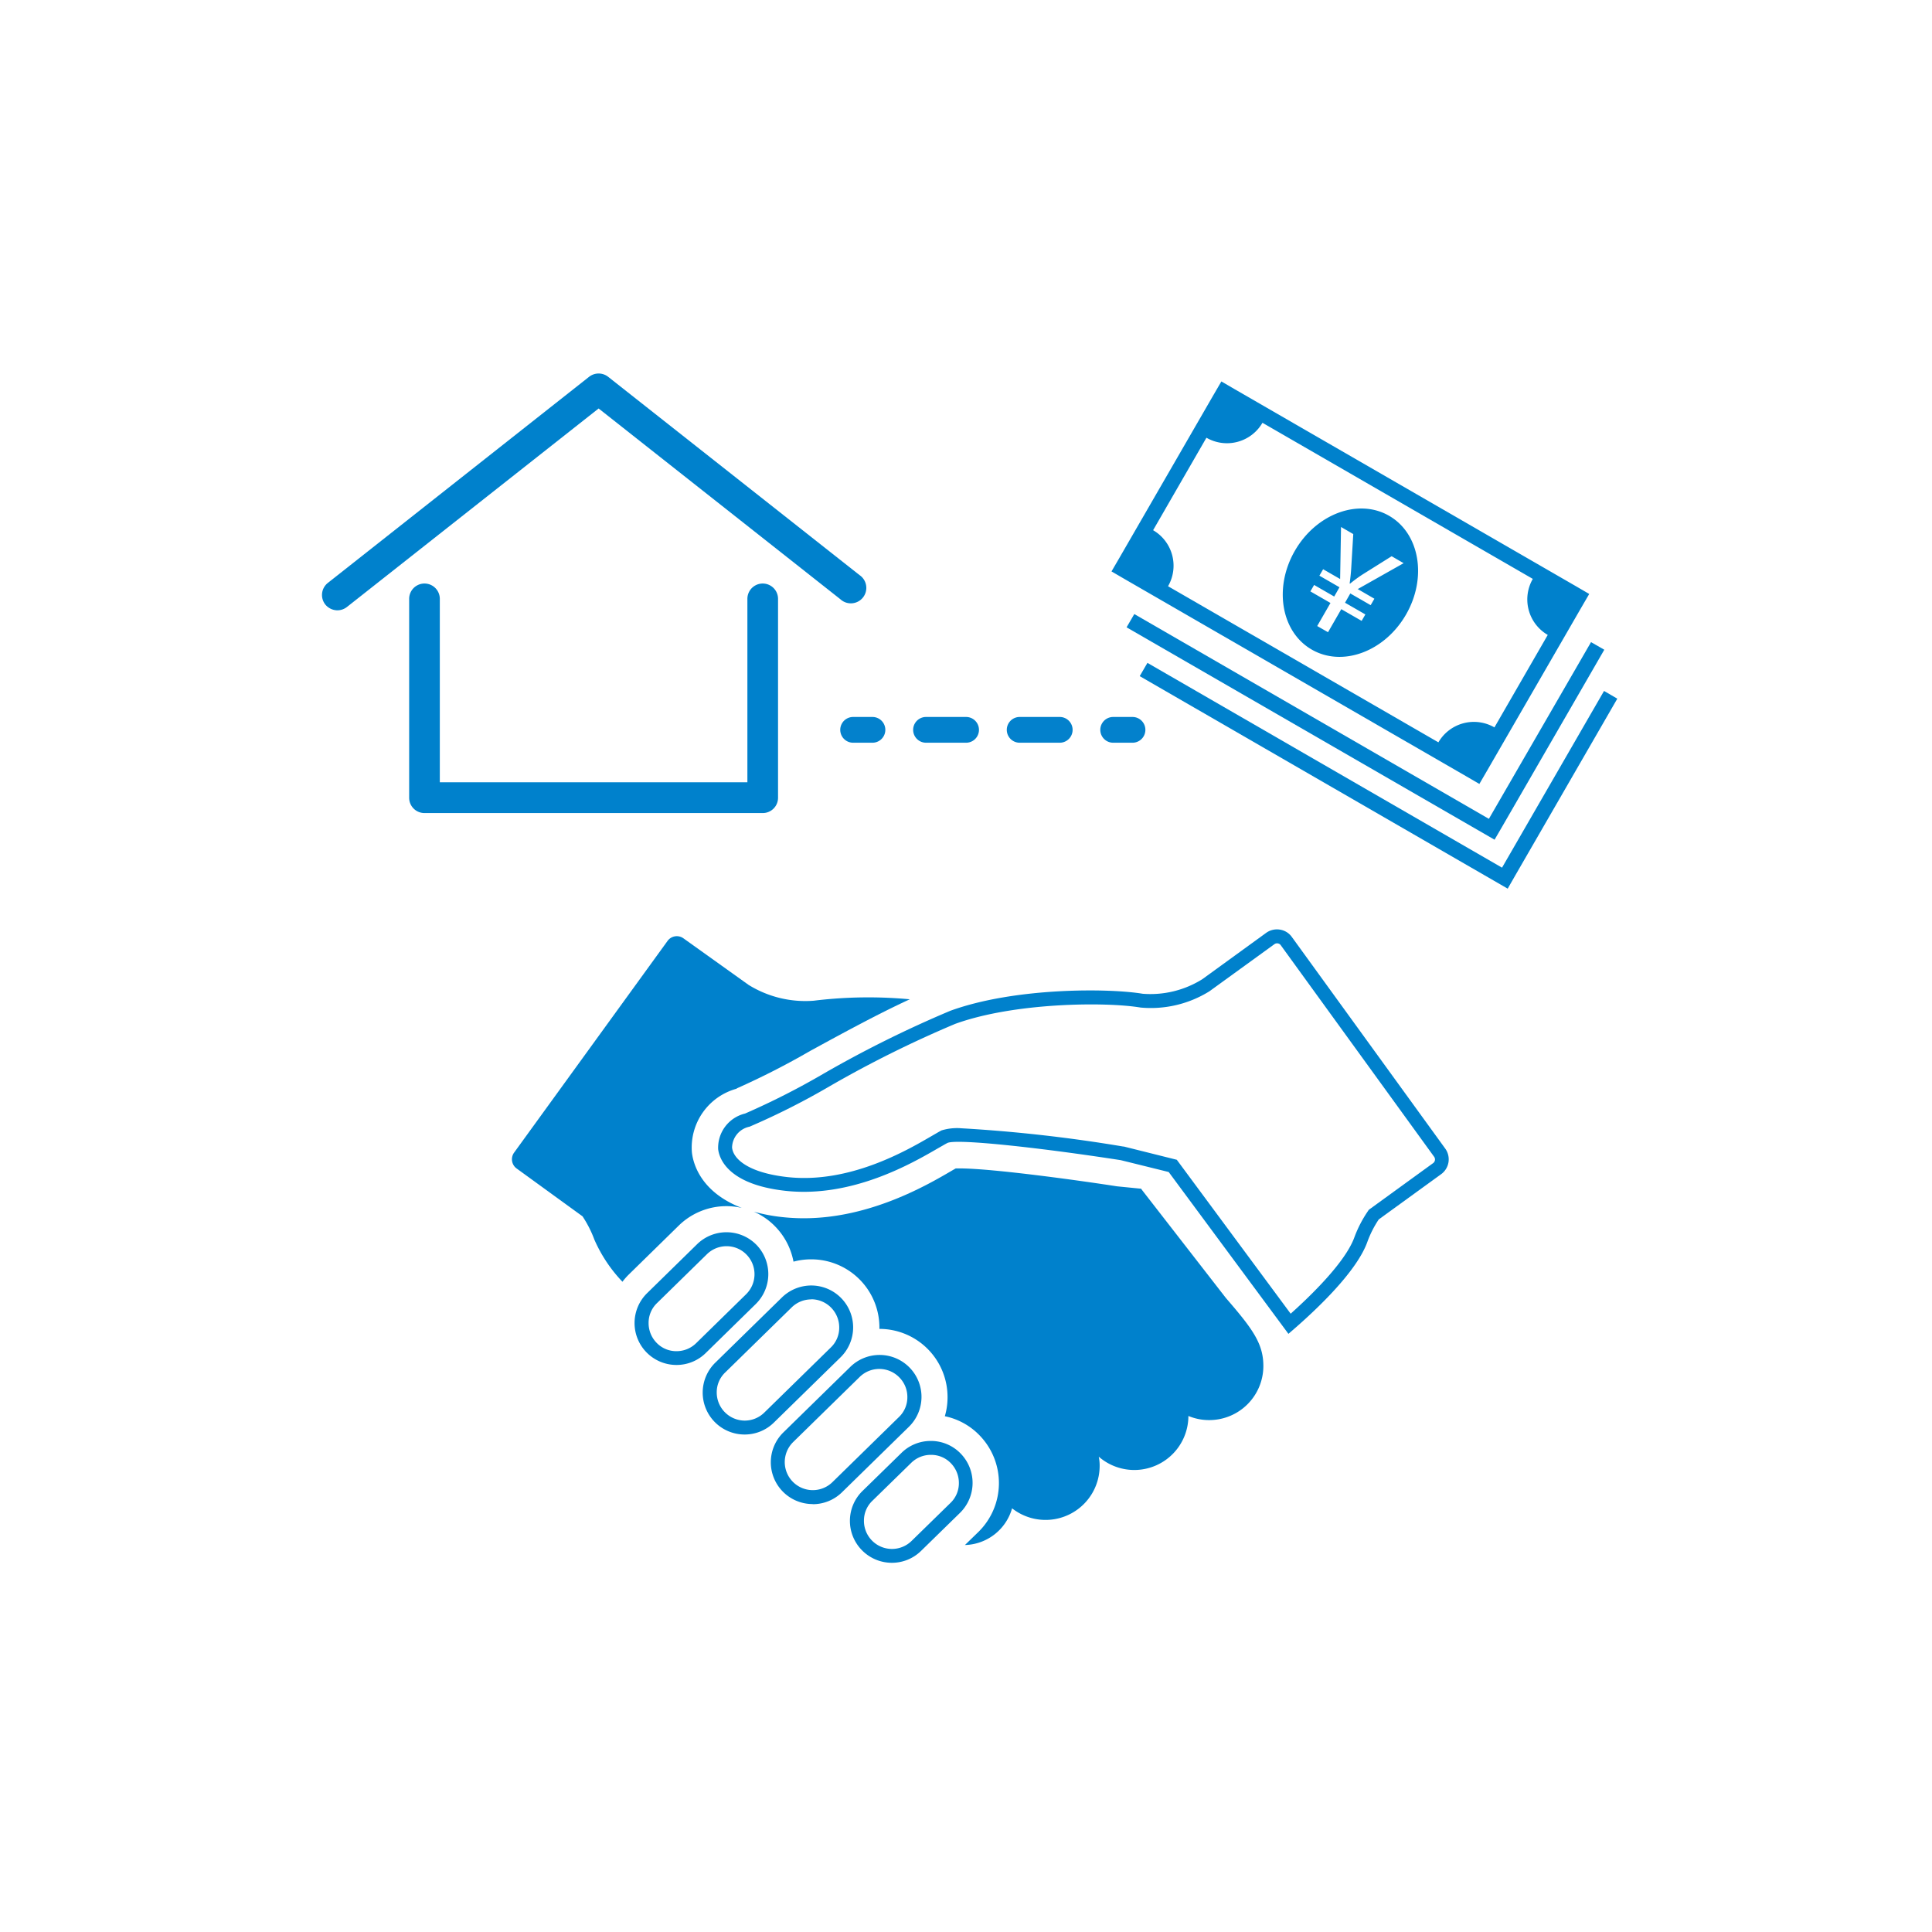 <svg xmlns="http://www.w3.org/2000/svg" width="150" height="150" viewBox="0 0 150 150"><g transform="translate(-886 -267)"><g transform="translate(107 101)"><rect width="150" height="150" transform="translate(779 166)" fill="none"/></g><g transform="translate(910.287 295.165)"><path d="M1.91,19.22a1.229,1.229,0,0,1-.94-.45,1.194,1.194,0,0,1,.2-1.68l20.28-16a1.2,1.2,0,0,1,1.48,0L42.44,16.48a1.2,1.2,0,1,1-1.48,1.88L22.19,3.55,2.65,18.96a1.213,1.213,0,0,1-.74.26Z" fill="#0081cc"/><path d="M34.94,34.96H8.67a1.186,1.186,0,0,1-1.19-1.19V18.33a1.19,1.19,0,1,1,2.38,0V32.57H33.74V18.33a1.19,1.19,0,1,1,2.38,0V33.77a1.186,1.186,0,0,1-1.19,1.19Z" fill="#0081cc"/><path d="M83.56,11.88c-2.38-1.37-5.65-.16-7.31,2.71s-1.07,6.31,1.31,7.68,5.65.16,7.31-2.71,1.07-6.31-1.31-7.68Zm-2.45,5.68,1.31.76-.29.5-1.58-.91-.41.72,1.58.91-.29.5-1.58-.91-1.03,1.79-.84-.48,1.03-1.79-1.56-.9.29-.5,1.56.9.41-.72-1.56-.9.29-.5,1.32.76.07-4.04.95.55-.16,2.68c-.03.45-.07.78-.12,1.15l.03.02a11.251,11.251,0,0,1,.95-.7l2.28-1.43.93.54-3.58,2.02Z" fill="#0081cc"/><path d="M98.07,17.35,71.57,2.05l-1.03-.6-.6,1.03L62.61,15.17l-.6,1.03,1.03.6,26.5,15.3,1.03.6.6-1.03L98.5,18.98l.6-1.03-1.03-.6Zm-31.67,0A3.186,3.186,0,0,0,65.24,13l4.14-7.18a3.186,3.186,0,0,0,4.35-1.16L94.72,16.78a3.186,3.186,0,0,0,1.16,4.35l-4.14,7.18a3.186,3.186,0,0,0-4.35,1.16L66.4,17.35Z" fill="#0081cc"/><path d="M99.24,21.69,91.31,35.41,63.78,19.51l-.6,1.03L91.75,37.03l.6-1.03,7.92-13.72Z" fill="#0081cc"/><path d="M100.25,25.48,92.33,39.2,64.8,23.3l-.6,1.03,28.57,16.5.59-1.03,7.92-13.72Z" fill="#0081cc"/><path d="M43.45,29.5h-1.5a1,1,0,0,1,0-2h1.5a1,1,0,0,1,0,2Z" fill="#0381cc"/><path d="M57.99,29.5H54.88a1,1,0,0,1,0-2h3.11a1,1,0,0,1,0,2Zm-7.27,0H47.61a1,1,0,0,1,0-2h3.11a1,1,0,1,1,0,2Z" fill="#0381cc"/><path d="M63.64,29.5h-1.5a1,1,0,0,1,0-2h1.5a1,1,0,0,1,0,2Z" fill="#0381cc"/><path d="M64.34,64.13l-1.91-.19c-2.5-.39-9.57-1.39-12.23-1.39h-.28c-.11.06-.23.13-.35.2-1.88,1.1-6.3,3.67-11.44,3.67a15.62,15.62,0,0,1-1.68-.09,13.6,13.6,0,0,1-2.21-.42,5.216,5.216,0,0,1,1.66,1.15,5.311,5.311,0,0,1,1.42,2.73,5.2,5.2,0,0,1,1.37-.18,5.292,5.292,0,0,1,5.3,5.36v.04a5.292,5.292,0,0,1,5.29,5.36,5.189,5.189,0,0,1-.21,1.42,5.209,5.209,0,0,1,2.69,1.48,5.315,5.315,0,0,1-.08,7.5l-1.05,1.02h.01a3.915,3.915,0,0,0,3.65-2.85,4.2,4.2,0,0,0,6.8-3.3,3.353,3.353,0,0,0-.07-.71,4.2,4.2,0,0,0,6.96-3.16,4.144,4.144,0,0,0,1.62.32,4.2,4.2,0,0,0,4.2-4.2c0-1.76-.86-2.91-2.91-5.28l-6.57-8.46Z" fill="#0081cc"/><path d="M28.24,77.81H28.2a3.253,3.253,0,0,1-2.24-5.58l3.88-3.8a3.262,3.262,0,0,1,4.6.05h0a3.262,3.262,0,0,1-.05,4.6l-3.88,3.8a3.225,3.225,0,0,1-2.27.93Zm3.88-9.22a2.175,2.175,0,0,0-1.52.62l-3.88,3.8a2.118,2.118,0,0,0-.65,1.53,2.193,2.193,0,0,0,.62,1.55,2.118,2.118,0,0,0,1.53.65h.02a2.166,2.166,0,0,0,1.52-.62l3.88-3.8a2.179,2.179,0,0,0,.03-3.08h0a2.155,2.155,0,0,0-1.56-.65Z" fill="#0081cc"/><path d="M33.53,83.21h-.04a3.253,3.253,0,0,1-2.24-5.58l5.17-5.06a3.276,3.276,0,0,1,2.31-.93,3.253,3.253,0,0,1,2.24,5.58L35.8,82.28a3.225,3.225,0,0,1-2.27.93ZM38.7,72.72a2.166,2.166,0,0,0-1.52.62L32.01,78.4a2.118,2.118,0,0,0-.65,1.53,2.185,2.185,0,0,0,2.15,2.2h.02a2.166,2.166,0,0,0,1.52-.62l5.17-5.06a2.118,2.118,0,0,0,.65-1.53,2.193,2.193,0,0,0-.62-1.55h0a2.169,2.169,0,0,0-1.53-.66H38.7Z" fill="#0081cc"/><path d="M38.81,88.61a3.245,3.245,0,0,1-2.27-5.57l5.17-5.06a3.253,3.253,0,1,1,4.55,4.65l-5.17,5.06a3.232,3.232,0,0,1-2.28.93Zm5.17-10.49a2.166,2.166,0,0,0-1.52.62L37.29,83.8a2.178,2.178,0,0,0,3.05,3.11l5.17-5.06a2.118,2.118,0,0,0,.65-1.53,2.153,2.153,0,0,0-.62-1.54h0a2.169,2.169,0,0,0-1.53-.66h-.02Z" fill="#0081cc"/><path d="M44.96,93.17a3.256,3.256,0,0,1-2.33-.98,3.247,3.247,0,0,1,.05-4.6l3.02-2.95a3.225,3.225,0,0,1,2.27-.93h.04a3.2,3.2,0,0,1,2.29.98h0a3.262,3.262,0,0,1-.05,4.6l-3.02,2.95A3.226,3.226,0,0,1,44.96,93.17Zm3.02-8.38a2.166,2.166,0,0,0-1.52.62l-3.02,2.95a2.118,2.118,0,0,0-.65,1.53,2.175,2.175,0,0,0,3.7,1.58l3.02-2.95a2.118,2.118,0,0,0,.65-1.53,2.193,2.193,0,0,0-.62-1.55h0a2.118,2.118,0,0,0-1.53-.65h-.03Z" fill="#0081cc"/><path d="M32.91,56.34a60.523,60.523,0,0,0,5.72-2.92c2.53-1.38,5.3-2.89,7.72-4a34.782,34.782,0,0,0-7.46.11,8.366,8.366,0,0,1-5.06-1.23l-5.05-3.61a.884.884,0,0,0-1.24.2L15.63,61.32a.884.884,0,0,0,.2,1.24l5.11,3.71a8.8,8.8,0,0,1,.92,1.81,11.267,11.267,0,0,0,2.18,3.27,5.169,5.169,0,0,1,.49-.56l3.88-3.8a5.294,5.294,0,0,1,3.71-1.51,5.169,5.169,0,0,1,1.19.14c-3.26-1.25-3.8-3.54-3.88-4.34a4.735,4.735,0,0,1,3.48-4.92Z" fill="#0081cc"/><path d="M75.75,75.4l-9.3-12.57-3.72-.92c-5.99-.93-12.66-1.68-13.45-1.34-.16.08-.41.23-.73.41-2,1.16-6.67,3.88-11.86,3.31-4.58-.51-5.15-2.61-5.22-3.24a2.728,2.728,0,0,1,2.09-2.76,58.308,58.308,0,0,0,6.05-3.07,88.207,88.207,0,0,1,9.89-4.91c5.01-1.82,12.31-1.76,14.93-1.32a7.6,7.6,0,0,0,4.63-1.13l4.96-3.6a1.435,1.435,0,0,1,1.06-.25,1.392,1.392,0,0,1,.93.57L87.92,61.01A1.424,1.424,0,0,1,87.6,63l-4.84,3.51a8.077,8.077,0,0,0-.88,1.73c-.82,2.31-3.92,5.23-5.69,6.77l-.44.38ZM50.28,59.43a115.724,115.724,0,0,1,12.63,1.42h.05l4.12,1.03,8.84,11.95c1.52-1.36,4.25-3.99,4.95-5.94a9.278,9.278,0,0,1,1.06-2.04l.05-.08.08-.06,4.92-3.57a.351.351,0,0,0,.08-.49h0L75.15,45.22a.334.334,0,0,0-.23-.14.35.35,0,0,0-.26.06L69.61,48.8a8.62,8.62,0,0,1-5.35,1.26c-2.68-.45-9.79-.4-14.39,1.27a87.288,87.288,0,0,0-9.74,4.84,56.679,56.679,0,0,1-6.22,3.14,1.69,1.69,0,0,0-1.36,1.62c.09.89,1.26,1.95,4.27,2.29,4.83.54,9.29-2.06,11.2-3.17.33-.19.6-.35.79-.45a4.122,4.122,0,0,1,1.49-.17Z" fill="#0081cc"/></g></g></svg>